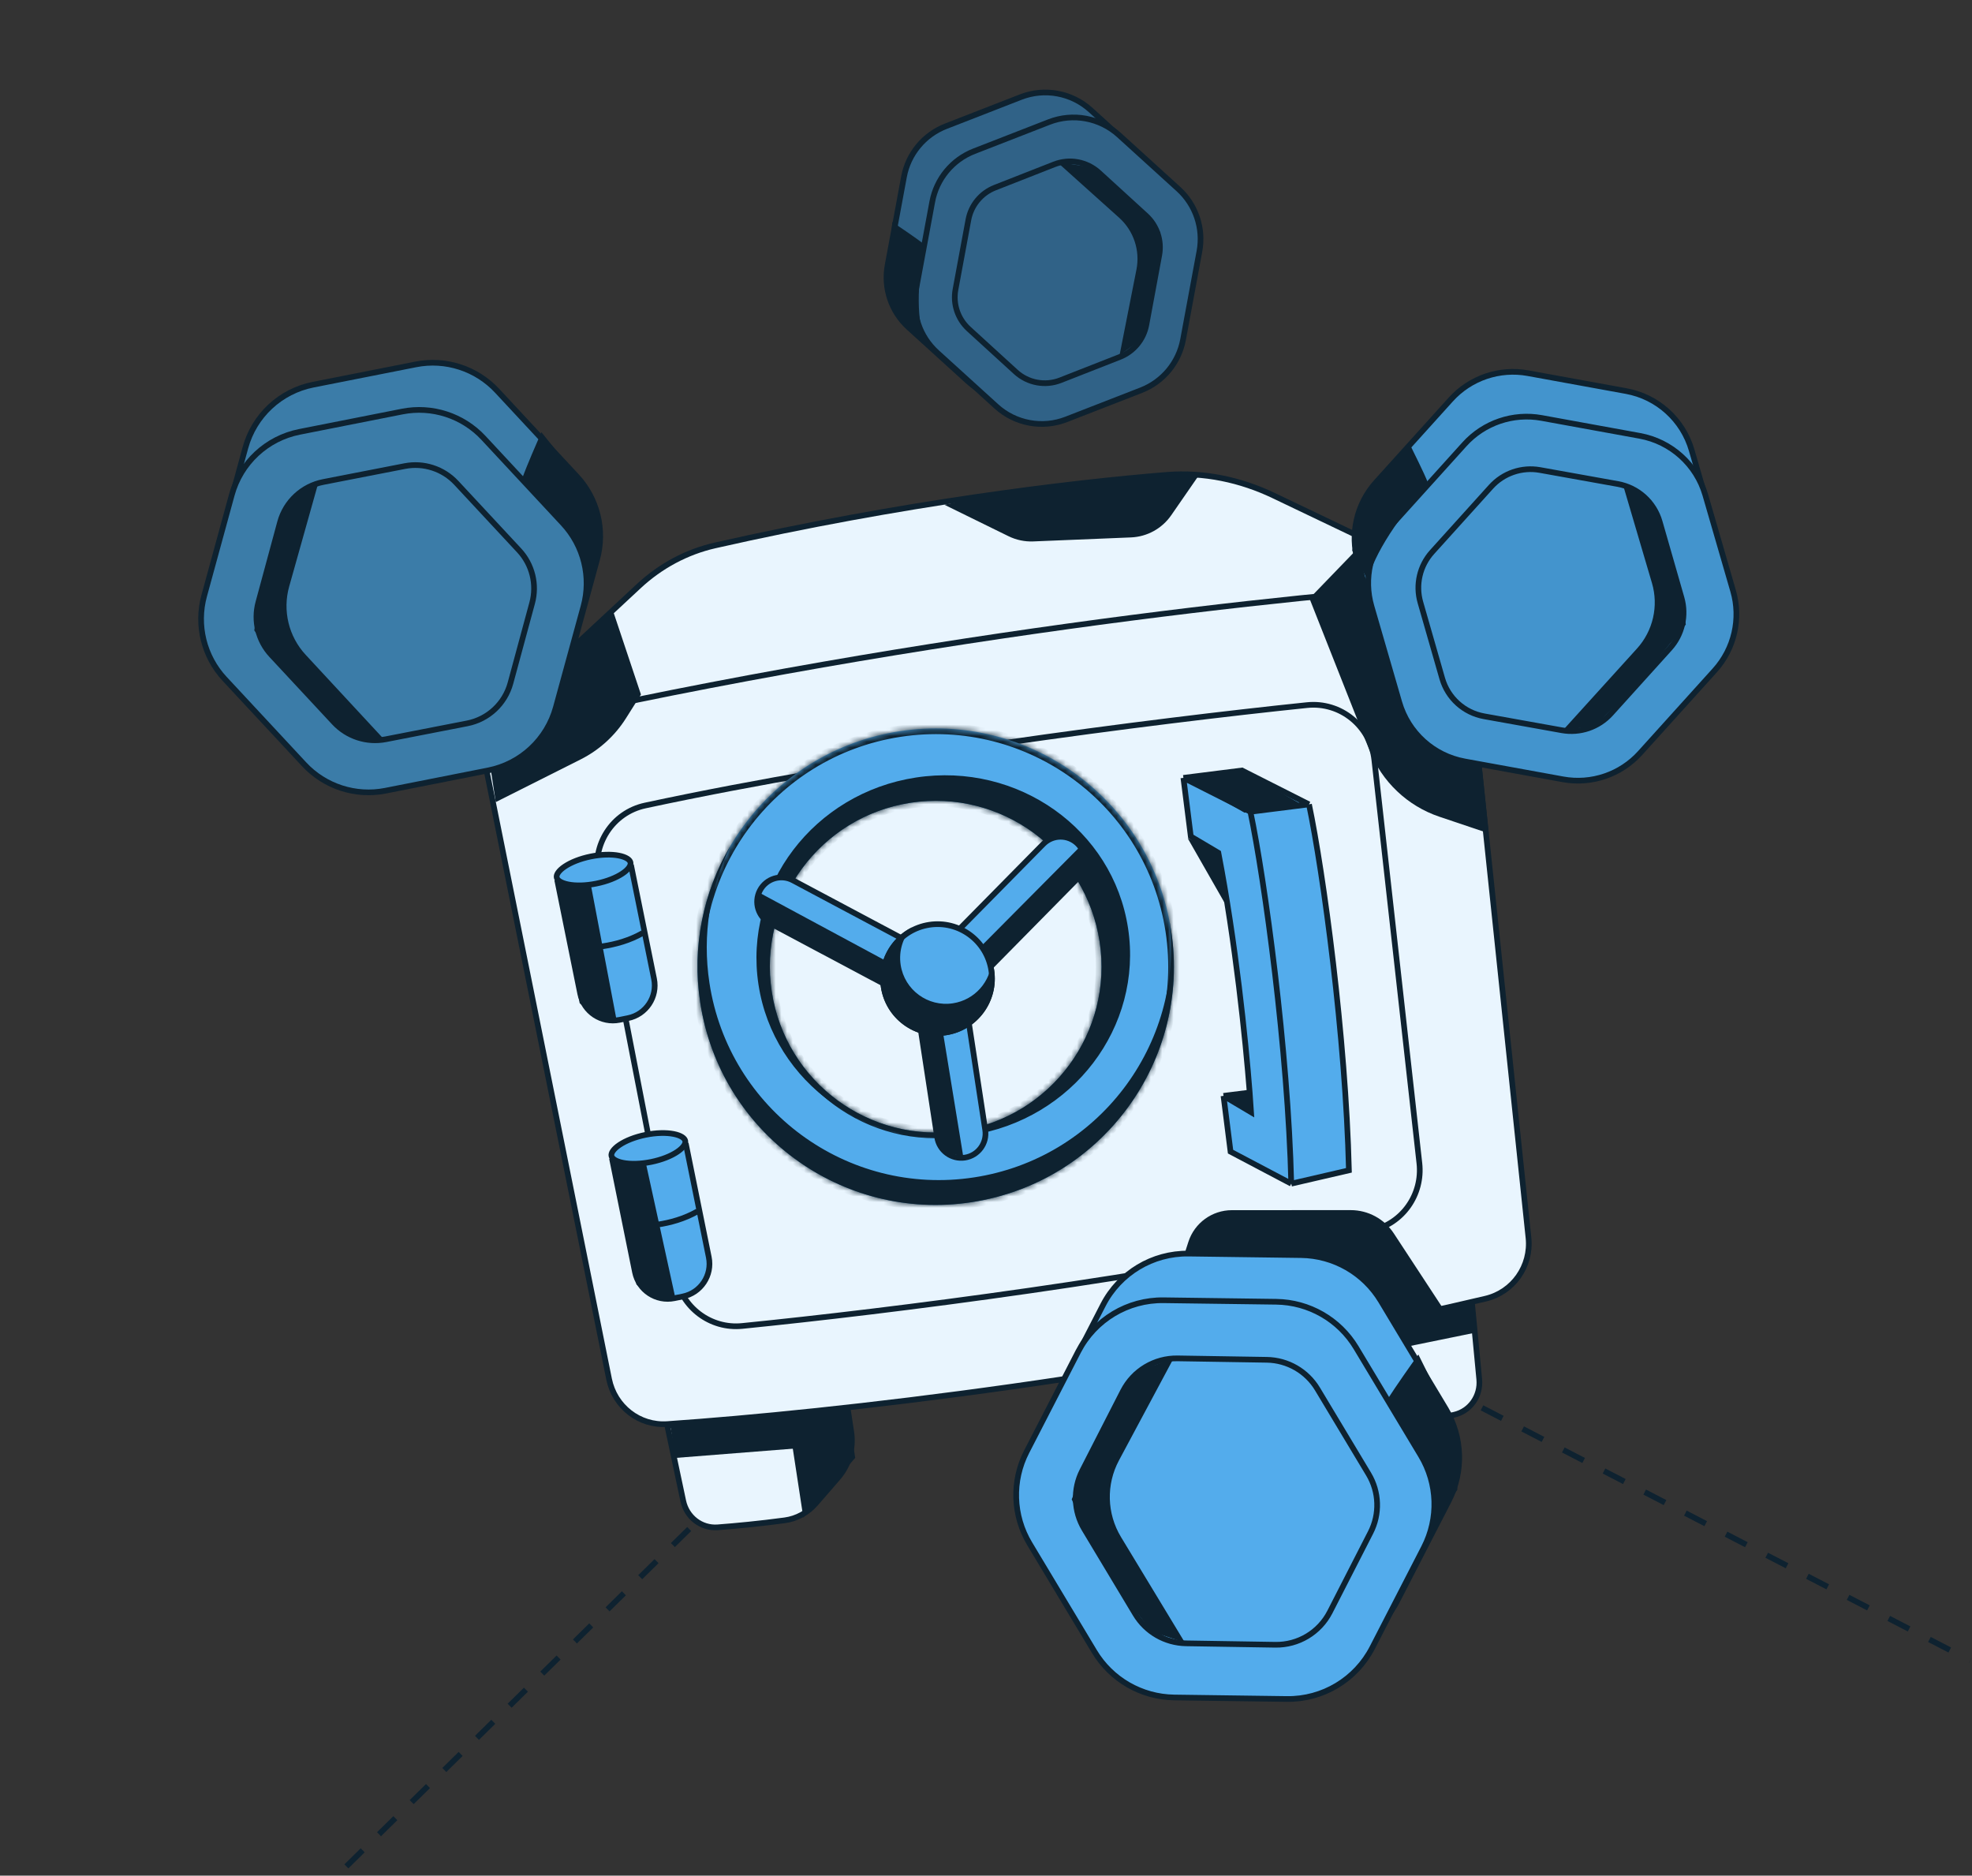 <svg width="347" height="330" viewBox="0 0 347 330" fill="none" xmlns="http://www.w3.org/2000/svg">
<rect x="0" y="0" width="347" height="330" fill="#333333" stroke="none"/>
<path d="M120.229 264.091L117.418 250.824L138.556 248.666L149.044 247.063L149.788 251.931C150.232 254.831 149.379 257.78 147.456 259.996L143.529 264.522C142.129 266.136 140.203 267.207 138.086 267.49C133.634 268.087 129.488 268.48 126.297 268.721C123.393 268.941 120.832 266.941 120.229 264.091Z" fill="#E9F5FE" stroke="#0E2230"/>
<path d="M121.273 269.018L57.665 331.604" stroke="#0E2230" stroke-dasharray="4.03 4.03"/>
<path d="M260.772 247.696L346.685 292.166" stroke="#0E2230" stroke-dasharray="4.03 4.03"/>
<path d="M139.603 248.506L117.861 250.219L118.823 256.512L140.565 254.799L139.603 248.506Z" fill="#0E2230"/>
<path d="M138.555 248.666L141.36 267.021L150.486 256.503L149.043 247.063L138.555 248.666Z" fill="#0E2230"/>
<path d="M260.295 242.682L259.014 229.181L238.197 233.436L227.708 235.039L229.151 244.479L241.002 251.791C246.668 250.925 252.015 249.812 255.886 248.914C258.724 248.256 260.57 245.582 260.295 242.682Z" fill="#E9F5FE"/>
<path d="M241.002 251.791C246.668 250.925 252.015 249.812 255.886 248.914C258.724 248.256 260.57 245.582 260.295 242.682L259.014 229.181L238.197 233.436M241.002 251.791C240.233 246.757 238.811 237.457 238.197 233.436M241.002 251.791L229.151 244.479L227.708 235.039L238.197 233.436" stroke="#0E2230"/>
<path d="M238.197 233.436L241.003 251.791L229.152 244.479L227.709 235.039L238.197 233.436Z" fill="#0E2230"/>
<path d="M107.174 242.643L84.342 129.222L112.423 103.102C116.193 99.596 120.8 97.101 125.822 95.963C158.557 88.545 188.156 84.934 205.321 83.55C211.806 83.027 218.261 84.391 224.13 87.196L256.88 102.85L268.958 217.786C269.48 222.751 266.258 227.348 261.398 228.492C202.738 242.292 145.909 248.6 117.424 250.555C112.498 250.894 108.148 247.483 107.174 242.643Z" fill="#E9F5FE"/>
<path d="M84.342 129.222L107.174 242.643C108.148 247.483 112.498 250.894 117.424 250.555C145.909 248.6 202.738 242.292 261.398 228.492C266.258 227.348 269.48 222.751 268.958 217.786L256.88 102.85M84.342 129.222C157.284 112.062 229.76 104.491 256.88 102.85M84.342 129.222L112.423 103.102C116.193 99.596 120.8 97.101 125.822 95.963C158.557 88.545 188.156 84.934 205.321 83.55C211.806 83.027 218.261 84.391 224.13 87.196L256.88 102.85" stroke="#0E2230"/>
<path d="M177.46 94.34L166.179 88.806C184.447 84.726 203.669 83.612 210.997 83.566L206.092 90.656C204.475 92.993 201.854 94.437 199.014 94.553L181.821 95.259C180.314 95.321 178.814 95.005 177.46 94.34Z" fill="#0E2230"/>
<path d="M102.167 133.615L87.233 141.124L85.47 129.586L107.837 107.384L112.783 122.191L110.153 126.364C108.2 129.463 105.439 131.969 102.167 133.615Z" fill="#0E2230"/>
<path d="M118.895 224.514L105.258 154.405C104.132 148.615 107.762 142.961 113.529 141.722C152.523 133.343 202.961 126.85 229.986 124.059C235.916 123.446 241.171 127.763 241.832 133.687L249.759 204.657C250.376 210.18 246.783 215.304 241.353 216.485C202.752 224.88 156.402 230.707 130.598 233.293C125.008 233.853 119.968 230.029 118.895 224.514Z" fill="#E9F5FE" stroke="#0E2230"/>
<path d="M209.111 218.498L202.172 240.016C229.862 235.783 247.113 232.073 253.77 229.982L245.257 217.002C243.582 214.448 240.734 212.91 237.68 212.911L216.772 212.918C213.278 212.919 210.184 215.173 209.111 218.498Z" fill="#0E2230"/>
<path d="M218.543 135.559L230.336 141.522C232.845 153.504 236.794 182.446 237.36 205.908L227.214 208.257L216.532 202.624L215.293 192.808L219.9 192.227C219.183 182.964 217.41 165.713 214.387 150.044L209.536 147.165L208.236 136.859L218.543 135.559Z" fill="#53ACEC"/>
<path d="M208.236 136.859L220.029 142.822M208.236 136.859L218.543 135.559L230.336 141.522M208.236 136.859L209.536 147.165L214.387 150.044C217.41 165.713 219.183 182.964 219.9 192.227M220.029 142.822L230.336 141.522M220.029 142.822C222.538 154.804 226.648 184.795 227.214 208.257M230.336 141.522C232.845 153.504 236.794 182.446 237.36 205.908L227.214 208.257M227.214 208.257L216.532 202.624L215.293 192.808M215.293 192.808L220.144 195.687C220.084 194.716 220.003 193.554 219.9 192.227M215.293 192.808L219.9 192.227" stroke="#0E2230"/>
<path d="M215.502 158.878L209 147.5L214.325 149.553L215.502 158.878Z" fill="#0E2230"/>
<path d="M218.981 142.982L208.236 136.859L218.543 135.559L229.287 141.682L218.981 142.982Z" fill="#0E2230"/>
<path d="M220.145 195.687L215.295 192.808L219.902 192.227C220.004 193.554 220.085 194.716 220.145 195.687Z" fill="#0E2230"/>
<mask id="path-20-inside-1_2736_91216" fill="white">
<path fill-rule="evenodd" clip-rule="evenodd" d="M170.982 211.509C193.863 208.012 209.577 186.628 206.079 163.747C202.582 140.865 181.198 125.152 158.317 128.649C135.436 132.146 119.722 153.53 123.219 176.412C126.717 199.293 148.101 215.006 170.982 211.509ZM169.058 198.923C184.988 196.488 195.927 181.6 193.493 165.67C191.058 149.74 176.17 138.801 160.24 141.235C144.31 143.67 133.37 158.558 135.805 174.488C138.24 190.418 153.128 201.358 169.058 198.923Z"/>
</mask>
<path fill-rule="evenodd" clip-rule="evenodd" d="M170.982 211.509C193.863 208.012 209.577 186.628 206.079 163.747C202.582 140.865 181.198 125.152 158.317 128.649C135.436 132.146 119.722 153.53 123.219 176.412C126.717 199.293 148.101 215.006 170.982 211.509ZM169.058 198.923C184.988 196.488 195.927 181.6 193.493 165.67C191.058 149.74 176.17 138.801 160.24 141.235C144.31 143.67 133.37 158.558 135.805 174.488C138.24 190.418 153.128 201.358 169.058 198.923Z" fill="#53ACEC"/>
<path d="M205.091 163.898C208.505 186.233 193.166 207.107 170.831 210.521L171.133 212.498C194.56 208.917 210.649 187.023 207.068 163.595L205.091 163.898ZM158.468 129.638C180.803 126.224 201.677 141.562 205.091 163.898L207.068 163.595C203.487 140.168 181.593 124.08 158.166 127.661L158.468 129.638ZM124.208 176.26C120.794 153.925 136.133 133.051 158.468 129.638L158.166 127.661C134.739 131.241 118.65 153.136 122.231 176.563L124.208 176.26ZM170.831 210.521C148.495 213.934 127.622 198.596 124.208 176.26L122.231 176.563C125.812 199.99 147.706 216.078 171.133 212.498L170.831 210.521ZM192.504 165.821C194.855 181.205 184.29 195.583 168.906 197.934L169.209 199.911C185.685 197.393 196.999 181.995 194.481 165.519L192.504 165.821ZM160.391 142.224C175.775 139.873 190.153 150.438 192.504 165.821L194.481 165.519C191.963 149.043 176.565 137.729 160.089 140.247L160.391 142.224ZM136.794 174.337C134.442 158.953 145.007 144.575 160.391 142.224L160.089 140.247C143.613 142.765 132.298 158.163 134.817 174.639L136.794 174.337ZM168.906 197.934C153.523 200.286 139.145 189.721 136.794 174.337L134.817 174.639C137.335 191.115 152.733 202.43 169.209 199.911L168.906 197.934Z" fill="#0E2230" mask="url(#path-20-inside-1_2736_91216)"/>
<path fill-rule="evenodd" clip-rule="evenodd" d="M170.79 199.731C188.747 196.986 201.151 180.674 198.495 163.295C195.839 145.917 179.128 134.055 161.171 136.799C143.214 139.544 130.81 155.857 133.466 173.235C136.122 190.613 152.833 202.476 170.79 199.731ZM169.056 198.923C184.986 196.488 195.925 181.6 193.491 165.67C191.056 149.74 176.168 138.8 160.238 141.235C144.308 143.67 133.368 158.558 135.803 174.488C138.238 190.418 153.126 201.358 169.056 198.923Z" fill="#0E2230"/>
<path d="M161.06 174.89L169.511 173.598L173.363 198.801C173.72 201.135 172.117 203.316 169.784 203.673C167.45 204.03 165.269 202.427 164.912 200.093L161.06 174.89Z" fill="#53ACEC" stroke="#0E2230"/>
<path d="M169.5 203.5L165.166 176.977L161.5 176.977L165.5 202.5L169.5 203.5Z" fill="#0E2230"/>
<path d="M135.495 162.427L158.402 174.62L162.364 167.045L139.512 154.881C137.417 153.766 134.815 154.57 133.716 156.673C132.627 158.754 133.422 161.324 135.495 162.427Z" fill="#53ACEC" stroke="#0E2230"/>
<path d="M133.499 157L157.756 170.062L156.5 173.5L133.5 161L133.499 157Z" fill="#0E2230"/>
<path d="M189.671 154.497L171.453 172.976L165.408 166.93L183.583 148.495C185.249 146.805 187.973 146.796 189.65 148.474C191.311 150.135 191.32 152.825 189.671 154.497Z" fill="#53ACEC" stroke="#0E2230"/>
<path d="M190.626 148.373L170.707 168.434L173.082 171.06L191.5 152.5L190.626 148.373Z" fill="#0E2230"/>
<circle cx="164.97" cy="172.177" r="9.58" transform="rotate(-8.69 164.97 172.177)" fill="#53ACEC" stroke="#0E2230"/>
<path fill-rule="evenodd" clip-rule="evenodd" d="M174.513 168.924C174.343 172.687 171.54 175.931 167.675 176.522C163.272 177.195 159.158 174.172 158.485 169.769C158.105 167.286 158.902 164.894 160.459 163.16C156.651 165.064 154.329 169.265 155.006 173.7C155.848 179.203 160.991 182.982 166.494 182.141C171.997 181.3 175.776 176.157 174.935 170.654C174.843 170.056 174.701 169.478 174.513 168.924Z" fill="#0E2230"/>
<path fill-rule="evenodd" clip-rule="evenodd" d="M205.809 162.171C208.283 183.873 193.167 203.825 171.39 207.153C149.088 210.562 128.245 195.246 124.837 172.944C123.534 164.424 124.965 156.117 128.474 148.913C123.784 156.919 121.708 166.525 123.22 176.412C126.717 199.293 148.101 215.007 170.982 211.509C193.863 208.012 209.577 186.628 206.08 163.747C205.999 163.218 205.908 162.692 205.809 162.171Z" fill="#0E2230"/>
<path d="M98.142 155.288L111.128 152.659L115.089 172.224C115.731 175.396 113.68 178.489 110.507 179.131L109.01 179.434C105.838 180.076 102.745 178.025 102.103 174.853L98.142 155.288Z" fill="#53ACEC" stroke="#0E2230"/>
<path d="M100.787 166.643C102.98 166.912 108.513 166.789 113.11 164.149" stroke="#0E2230"/>
<path d="M110.945 151.759C110.99 151.983 110.934 152.264 110.7 152.608C110.464 152.953 110.07 153.325 109.523 153.691C108.431 154.423 106.815 155.078 104.935 155.458C103.054 155.839 101.311 155.864 100.021 155.615C99.374 155.49 98.867 155.301 98.515 155.075C98.165 154.849 98.004 154.612 97.959 154.388C97.913 154.163 97.969 153.882 98.204 153.538C98.44 153.193 98.834 152.821 99.381 152.455C100.473 151.723 102.088 151.068 103.969 150.688C105.849 150.307 107.592 150.282 108.883 150.531C109.529 150.656 110.037 150.845 110.389 151.072C110.738 151.297 110.899 151.534 110.945 151.759Z" fill="#53ACEC" stroke="#0E2230"/>
<path d="M108.5 179.5L103.879 155.217C101.507 155.969 100.443 155.522 98.475 154.97L102 176.5C104.311 178.551 105.608 179.702 108.5 179.5Z" fill="#0E2230"/>
<path d="M107.777 204.264L120.763 201.635L124.723 221.199C125.366 224.372 123.314 227.464 120.142 228.107L118.645 228.41C115.472 229.052 112.38 227.001 111.738 223.828L107.777 204.264Z" fill="#53ACEC" stroke="#0E2230"/>
<path d="M118.774 228.076L113.433 203.668L108 204.5L112 226C115.103 228.555 116.456 228.514 118.774 228.076Z" fill="#0E2230"/>
<path d="M110.422 215.619C112.614 215.888 118.148 215.765 122.745 213.124" stroke="#0E2230"/>
<path d="M120.579 200.734C120.625 200.958 120.569 201.24 120.334 201.583C120.098 201.929 119.705 202.3 119.157 202.667C118.066 203.399 116.45 204.053 114.569 204.434C112.689 204.815 110.946 204.84 109.655 204.591C109.009 204.466 108.501 204.277 108.15 204.05C107.8 203.825 107.639 203.587 107.594 203.363C107.548 203.139 107.604 202.858 107.839 202.514C108.075 202.169 108.469 201.797 109.016 201.431C110.107 200.699 111.723 200.044 113.604 199.664C115.484 199.283 117.227 199.258 118.518 199.507C119.164 199.632 119.672 199.821 120.023 200.047C120.373 200.273 120.534 200.51 120.579 200.734Z" fill="#53ACEC" stroke="#0E2230"/>
<path d="M259.014 229.181L238.278 233.96L238.999 238.68L259.816 234.425L259.014 229.181Z" fill="#0E2230"/>
<path d="M55.92 126.182L41.919 111.134C38.272 107.214 36.913 101.687 38.326 96.523L43.185 78.767C44.732 73.112 49.346 68.819 55.099 67.682L73.159 64.114C78.411 63.076 83.826 64.83 87.472 68.749L101.474 83.798C105.121 87.717 106.48 93.245 105.067 98.409L100.208 116.165C98.66 121.82 94.046 126.113 88.294 127.25L70.234 130.818C64.982 131.856 59.567 130.102 55.92 126.182Z" fill="#3B7CA8" stroke="#0E2230"/>
<path d="M53.524 134.482L39.522 119.433C35.875 115.514 34.516 109.987 35.929 104.823L40.788 87.067C42.336 81.411 46.95 77.118 52.702 75.982L70.762 72.413C76.014 71.376 81.429 73.129 85.076 77.049L99.078 92.098C102.725 96.017 104.084 101.544 102.671 106.708L97.812 124.464C96.264 130.12 91.65 134.413 85.897 135.549L67.838 139.118C62.586 140.155 57.17 138.402 53.524 134.482Z" fill="#3B7CA8" stroke="#0E2230"/>
<path d="M58.805 127.11L47.76 115.238C45.446 112.751 44.579 109.245 45.467 105.965L49.281 91.883C50.261 88.264 53.214 85.517 56.895 84.8L71.215 82.009C74.55 81.359 77.984 82.476 80.299 84.964L91.344 96.835C93.658 99.323 94.525 102.828 93.637 106.108L89.823 120.19C88.842 123.809 85.89 126.557 82.209 127.274L67.889 130.064C64.554 130.714 61.12 129.597 58.805 127.11Z" stroke="#0E2230"/>
<path d="M53.787 115.21L67.5 130C65.849 130.707 64.425 130.404 61.898 129.346C58.5 127 51.375 120.917 44.742 110.908L44.767 110.747C46.332 100.874 47.217 95.294 51.891 87.056L56 85L50.886 103.187C49.694 107.427 50.793 111.981 53.787 115.21Z" fill="#0E2230"/>
<path d="M91.825 84.302C100.301 93.413 102 95.5 103.5 102.5L106 95L104.5 87.5L95.267 76.04C94.506 77.76 92.752 81.82 91.825 84.302Z" fill="#0E2230"/>
<path d="M203.204 55.354L206.08 39.823C206.829 35.778 205.432 31.633 202.387 28.867L191.917 19.355C188.582 16.326 183.82 15.444 179.621 17.078L166.439 22.209C162.605 23.701 159.816 27.07 159.067 31.115L156.19 46.646C155.441 50.691 156.838 54.836 159.883 57.602L170.354 67.114C173.689 70.143 178.451 71.025 182.649 69.391L195.832 64.26C199.666 62.768 202.454 59.399 203.204 55.354Z" fill="#306287" stroke="#0E2230"/>
<path d="M208.178 59.748L211.055 44.218C211.804 40.173 210.407 36.028 207.362 33.262L196.891 23.75C193.556 20.721 188.794 19.839 184.596 21.473L171.413 26.604C167.579 28.096 164.791 31.465 164.042 35.51L161.165 51.041C160.416 55.086 161.813 59.231 164.858 61.997L175.328 71.508C178.663 74.538 183.425 75.42 187.624 73.786L200.807 68.655C204.64 67.163 207.429 63.793 208.178 59.748Z" fill="#306287" stroke="#0E2230"/>
<path d="M201.714 57.145L203.983 44.893C204.458 42.326 203.575 39.695 201.647 37.934L193.369 30.375C191.241 28.432 188.194 27.867 185.511 28.919L175.075 33.013C172.644 33.966 170.877 36.106 170.402 38.673L168.133 50.925C167.657 53.492 168.54 56.123 170.468 57.884L178.747 65.443C180.874 67.386 183.922 67.951 186.604 66.899L197.041 62.805C199.471 61.852 201.238 59.712 201.714 57.145Z" stroke="#0E2230"/>
<path d="M199.974 47.424L197 62.5L200.628 59.87C202.721 53.741 203.232 49.134 204.13 41.042L204.153 40.841L192.5 29.5L185.999 28.5L196.93 38.31C199.48 40.599 200.637 44.062 199.974 47.424Z" fill="#0E2230"/>
<path d="M162.654 42.995C160.912 52.398 161.859 57.706 162.55 59.185L158.383 56.677L156 50.5L157.016 39.057C158.218 39.858 161.029 41.768 162.654 42.995Z" fill="#0E2230"/>
<path d="M196.954 282.374L185.557 263.398C182.588 258.456 182.388 252.33 185.028 247.205L194.105 229.581C196.996 223.968 202.814 220.474 209.128 220.558L228.949 220.825C234.714 220.902 240.028 223.956 242.996 228.898L254.393 247.874C257.362 252.816 257.562 258.942 254.922 264.067L245.845 281.691C242.954 287.304 237.136 290.798 230.823 290.714L211.001 290.448C205.236 290.37 199.922 287.316 196.954 282.374Z" fill="#53ACEC" stroke="#0E2230"/>
<path d="M192.581 290.583L181.184 271.608C178.215 266.666 178.015 260.54 180.655 255.415L189.732 237.791C192.623 232.178 198.441 228.684 204.754 228.768L224.576 229.034C230.341 229.112 235.655 232.166 238.623 237.108L250.02 256.084C252.989 261.026 253.189 267.152 250.549 272.277L241.472 289.9C238.581 295.514 232.763 299.008 226.45 298.924L206.628 298.657C200.863 298.58 195.549 295.526 192.581 290.583Z" fill="#53ACEC" stroke="#0E2230"/>
<path d="M199.789 283.994L190.799 269.025C188.915 265.888 188.783 262.002 190.45 258.745L197.607 244.759C199.446 241.164 203.17 238.928 207.207 238.993L222.916 239.245C226.574 239.303 229.943 241.246 231.827 244.382L240.818 259.351C242.702 262.487 242.834 266.374 241.167 269.631L234.01 283.617C232.17 287.211 228.447 289.448 224.409 289.383L208.701 289.131C205.042 289.072 201.673 287.13 199.789 283.994Z" stroke="#0E2230"/>
<path d="M197.254 270.426L208.5 289L202.548 287.039C197.169 279.573 194.239 277.222 188.583 263.79C192.408 254.445 194.426 250.146 199.5 241.5L206.5 239L196.896 256.945C194.626 261.187 194.762 266.311 197.254 270.426Z" fill="#0E2230"/>
<path d="M244.115 246.254C251.015 257.742 253 261.5 252.5 268L256.434 262.117L256.568 254.593C255.296 249.057 252.835 244.97 249.583 238.317C248.399 239.959 245.646 243.846 244.115 246.254Z" fill="#0E2230"/>
<path d="M230.417 105.285L240.148 95.21L257.404 102.77L261.959 146.618L253.28 143.696C247.661 141.804 243.162 137.531 240.983 132.017L230.417 105.285Z" fill="#0E2230"/>
<path d="M286.201 124.61L299.341 110.058C302.763 106.268 303.98 100.977 302.559 96.072L297.672 79.207C296.115 73.835 291.653 69.806 286.151 68.805L268.876 65.659C263.852 64.744 258.712 66.494 255.29 70.284L242.151 84.836C238.729 88.626 237.511 93.917 238.933 98.822L243.82 115.687C245.377 121.059 249.839 125.087 255.341 126.089L272.616 129.235C277.64 130.15 282.779 128.4 286.201 124.61Z" fill="#4394CD" stroke="#0E2230"/>
<path d="M288.604 132.491L301.743 117.939C305.165 114.149 306.383 108.858 304.961 103.954L300.074 87.088C298.517 81.717 294.055 77.688 288.553 76.686L271.278 73.54C266.254 72.626 261.115 74.375 257.693 78.165L244.553 92.718C241.131 96.508 239.914 101.798 241.335 106.703L246.222 123.568C247.779 128.94 252.241 132.969 257.743 133.971L275.018 137.116C280.042 138.031 285.182 136.281 288.604 132.491Z" fill="#4394CD" stroke="#0E2230"/>
<path d="M283.462 125.535L293.827 114.056C295.999 111.65 296.776 108.294 295.882 105.179L292.043 91.803C291.057 88.365 288.202 85.787 284.681 85.156L270.984 82.698C267.794 82.126 264.534 83.24 262.362 85.646L251.998 97.125C249.826 99.531 249.049 102.887 249.943 106.002L253.781 119.378C254.768 122.816 257.623 125.394 261.144 126.025L274.841 128.483C278.031 129.055 281.29 127.941 283.462 125.535Z" stroke="#0E2230"/>
<path d="M288.051 114.106L274.999 128.5L280.544 127.712C287.615 121.159 290.724 117.037 296.643 109.883C294.906 100.96 294.513 96.754 290.499 88L285.5 85L290.686 102.591C291.875 106.626 290.877 110.99 288.051 114.106Z" fill="#0E2230"/>
<path d="M251.362 85.179C243.407 93.989 240.957 100.217 240.726 102.23L237.951 96.869L239.117 90.306C240.09 86.654 241.5 85.179 248 78C248.75 79.629 250.441 82.825 251.362 85.179Z" fill="#0E2230"/>
</svg>
